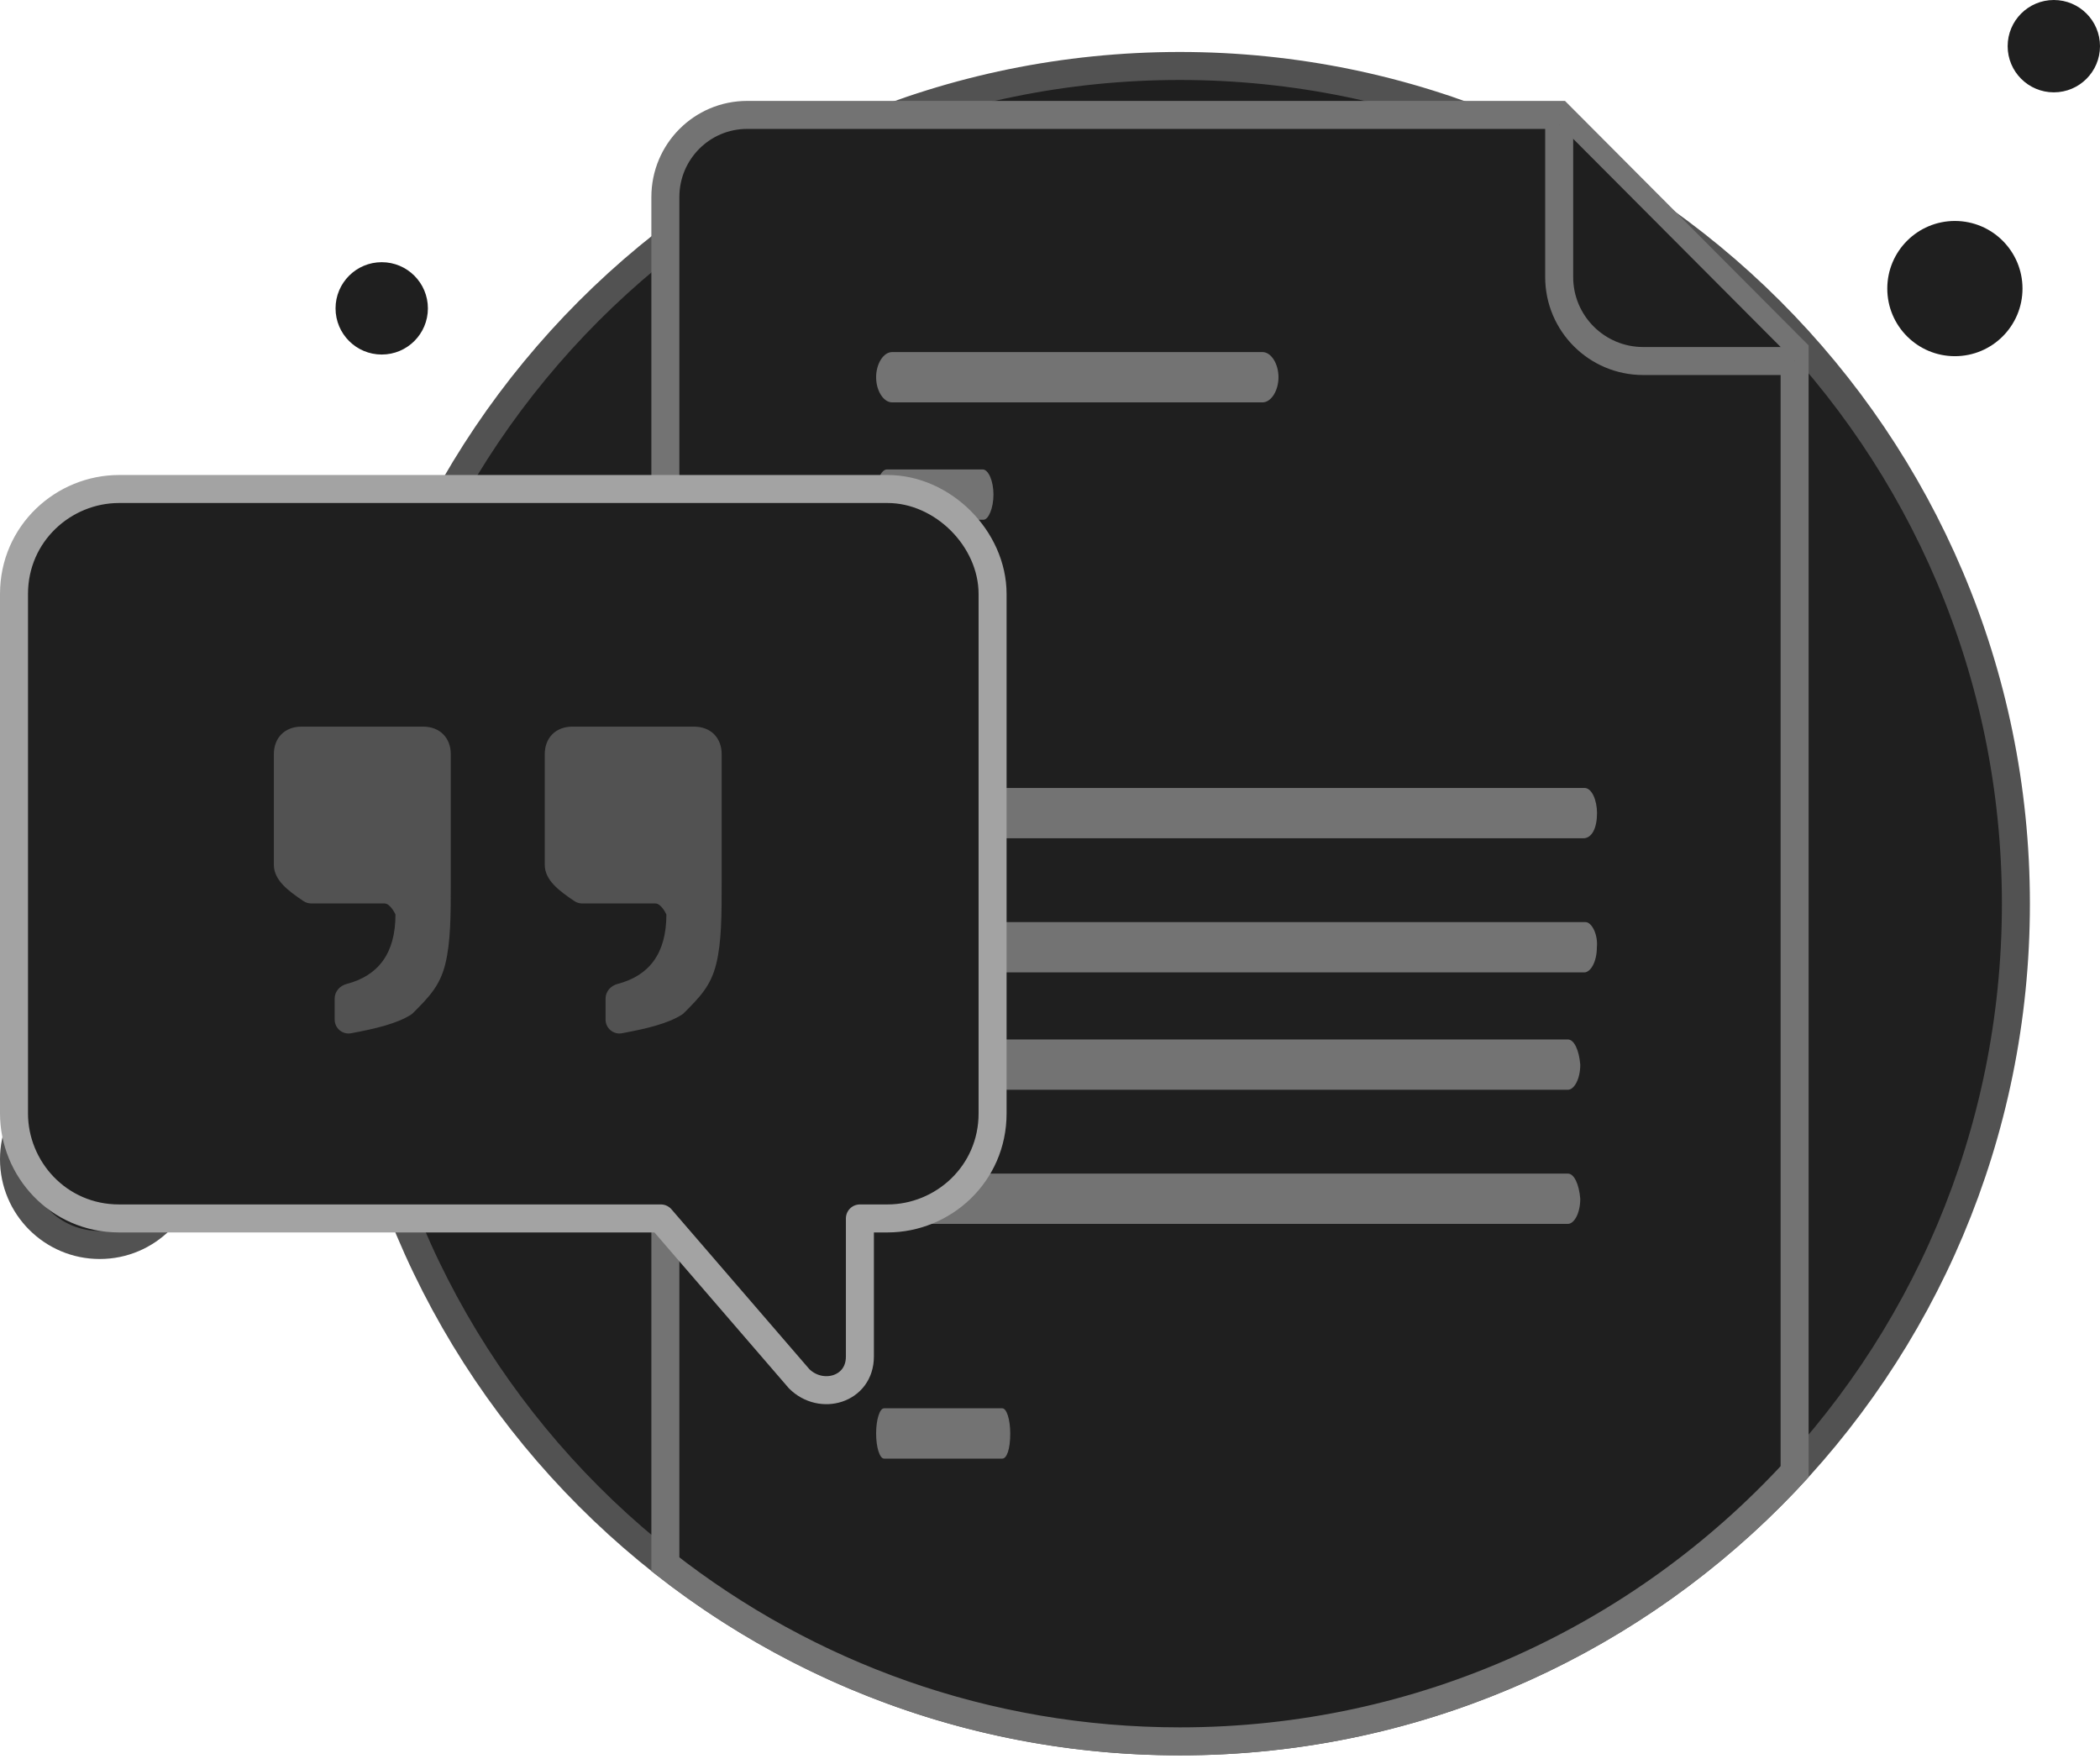 <svg width="150" height="126" viewBox="0 0 150 126" fill="none" xmlns="http://www.w3.org/2000/svg">
<path d="M84.275 124.383C117.256 124.383 143.993 97.645 143.993 64.547C143.993 31.449 117.138 4.712 84.275 4.712C51.295 4.712 24.558 31.449 24.558 64.547C24.558 97.645 51.295 124.383 84.275 124.383Z" fill="#1f1f1f" stroke="#525252" stroke-width="2" stroke-miterlimit="10"/>
<path d="M139.635 25.442C142.302 25.442 144.464 23.28 144.464 20.613C144.464 17.945 142.302 15.783 139.635 15.783C136.968 15.783 134.806 17.945 134.806 20.613C134.806 23.28 136.968 25.442 139.635 25.442Z" fill="#1f1f1f"/>
<path d="M146.702 6.596C148.523 6.596 150 5.119 150 3.298C150 1.477 148.523 0 146.702 0C144.88 0 143.404 1.477 143.404 3.298C143.404 5.119 144.88 6.596 146.702 6.596Z" fill="#1f1f1f"/>
<path d="M27.266 25.324C29.088 25.324 30.564 23.848 30.564 22.026C30.564 20.205 29.088 18.728 27.266 18.728C25.445 18.728 23.968 20.205 23.968 22.026C23.968 23.848 25.445 25.324 27.266 25.324Z" fill="#1f1f1f"/>
<path d="M7.125 88.929C10.508 88.929 13.25 86.187 13.25 82.804C13.25 79.422 10.508 76.679 7.125 76.679C3.742 76.679 1 79.422 1 82.804C1 86.187 3.742 88.929 7.125 88.929Z" fill="#1f1f1f" stroke="#525252" stroke-width="2" stroke-miterlimit="10"/>
<path d="M128.187 105.12C117.275 116.97 101.64 124.383 84.275 124.383C70.416 124.383 57.66 119.662 47.526 111.731V14.075C47.526 10.844 50.127 8.208 53.372 8.208H111.37L128.187 25.084V105.12Z" fill="#1f1f1f" stroke="#737373" stroke-width="2" stroke-miterlimit="10"/>
<path d="M71.593 104.186H63.147C62.832 104.186 62.58 103.369 62.58 102.39C62.58 101.41 62.832 100.593 63.147 100.593H71.593C71.908 100.593 72.16 101.41 72.16 102.39C72.16 103.533 71.908 104.186 71.593 104.186Z" fill="#737373"/>
<path d="M90.178 28.741H63.722C63.107 28.741 62.58 27.912 62.58 26.945C62.58 25.977 63.107 25.148 63.722 25.148H90.178C90.793 25.148 91.32 25.977 91.32 26.945C91.32 27.912 90.793 28.741 90.178 28.741Z" fill="#737373"/>
<path d="M70.249 37.124H63.352C62.936 37.124 62.58 36.295 62.58 35.328C62.58 34.36 62.936 33.531 63.352 33.531H70.189C70.606 33.531 70.962 34.36 70.962 35.328C70.962 36.295 70.606 37.124 70.249 37.124Z" fill="#737373"/>
<path d="M111.994 83.828H79.203H75.589H64.658C64.218 83.828 63.777 84.576 63.777 85.624C63.777 86.522 64.129 87.42 64.658 87.42H75.589H79.203H111.994C112.435 87.42 112.876 86.672 112.876 85.624C112.788 84.576 112.435 83.828 111.994 83.828Z" fill="#737373"/>
<path d="M111.993 74.248H99.806H95.656H64.66C64.218 74.248 63.777 74.996 63.777 76.044C63.777 76.942 64.13 77.84 64.66 77.84H95.656H99.806H111.993C112.434 77.84 112.876 77.092 112.876 76.044C112.788 74.996 112.434 74.248 111.993 74.248Z" fill="#737373"/>
<path d="M113.251 65.865H110.007H106.762H64.678C64.227 65.865 63.777 66.613 63.777 67.661C63.777 68.559 64.137 69.457 64.678 69.457H106.762H110.367H113.161C113.611 69.457 114.062 68.709 114.062 67.661C114.152 66.763 113.701 65.865 113.251 65.865Z" fill="#737373"/>
<path d="M113.18 56.284H102.728H100.137H64.67C64.224 56.284 63.777 57.033 63.777 58.081C63.777 58.979 64.134 59.877 64.67 59.877H100.137H102.728H113.091C113.716 59.877 114.073 59.129 114.073 58.081C114.073 57.183 113.716 56.284 113.18 56.284Z" fill="#737373"/>
<path d="M111.37 8.912V19.787C111.37 23.101 114.056 25.787 117.37 25.787H128.187" fill="#1f1f1f"/>
<path d="M111.37 8.912V19.787C111.37 23.101 114.056 25.787 117.37 25.787H128.187" stroke="#737373" stroke-width="2" stroke-miterlimit="10"/>
<path d="M70.899 42.429V79.531C70.899 83.873 67.345 87.031 63.396 87.031H61.421V96.898C61.421 99.266 58.657 100.056 57.077 98.477L47.204 87.031H8.503C4.159 87.031 1 83.478 1 79.531V42.429C1 38.087 4.554 34.929 8.503 34.929H63.396C67.345 34.929 70.899 38.482 70.899 42.429Z" fill="#1f1f1f" stroke="#a3a3a3" stroke-width="2" stroke-miterlimit="10" stroke-linejoin="round"/>
<path d="M19.561 61.77V53.875C19.561 52.691 20.35 51.902 21.535 51.902H30.223C31.408 51.902 32.198 52.691 32.198 53.875V62.954C32.198 65.322 32.198 67.295 31.803 68.874C31.416 70.422 30.649 71.211 29.503 72.356C29.457 72.403 29.406 72.445 29.35 72.48C28.364 73.104 26.866 73.476 25.068 73.804C24.46 73.915 23.905 73.443 23.905 72.825V71.32C23.905 70.823 24.274 70.41 24.756 70.284C26.991 69.7 28.248 68.14 28.248 65.322C28.248 65.322 28.248 65.322 28.248 65.322V65.322C28.248 65.322 27.895 64.532 27.459 64.532H22.233C22.035 64.532 21.842 64.474 21.678 64.364C20.583 63.629 19.561 62.87 19.561 61.77ZM38.911 61.77V53.875C38.911 52.691 39.701 51.902 40.886 51.902H49.574C50.758 51.902 51.548 52.691 51.548 53.875V62.954C51.548 65.322 51.548 67.295 51.153 68.874C50.766 70.422 50 71.211 48.854 72.356C48.807 72.403 48.757 72.445 48.701 72.48C47.714 73.104 46.217 73.476 44.418 73.804C43.81 73.915 43.255 73.443 43.255 72.825V71.32C43.255 70.823 43.624 70.41 44.106 70.284C46.341 69.7 47.599 68.14 47.599 65.322C47.599 65.322 47.599 65.322 47.599 65.322V65.322C47.599 65.322 47.246 64.532 46.81 64.532H41.583C41.386 64.532 41.193 64.474 41.029 64.364C39.934 63.629 38.911 62.87 38.911 61.77Z" fill="#525252"/>
</svg>
